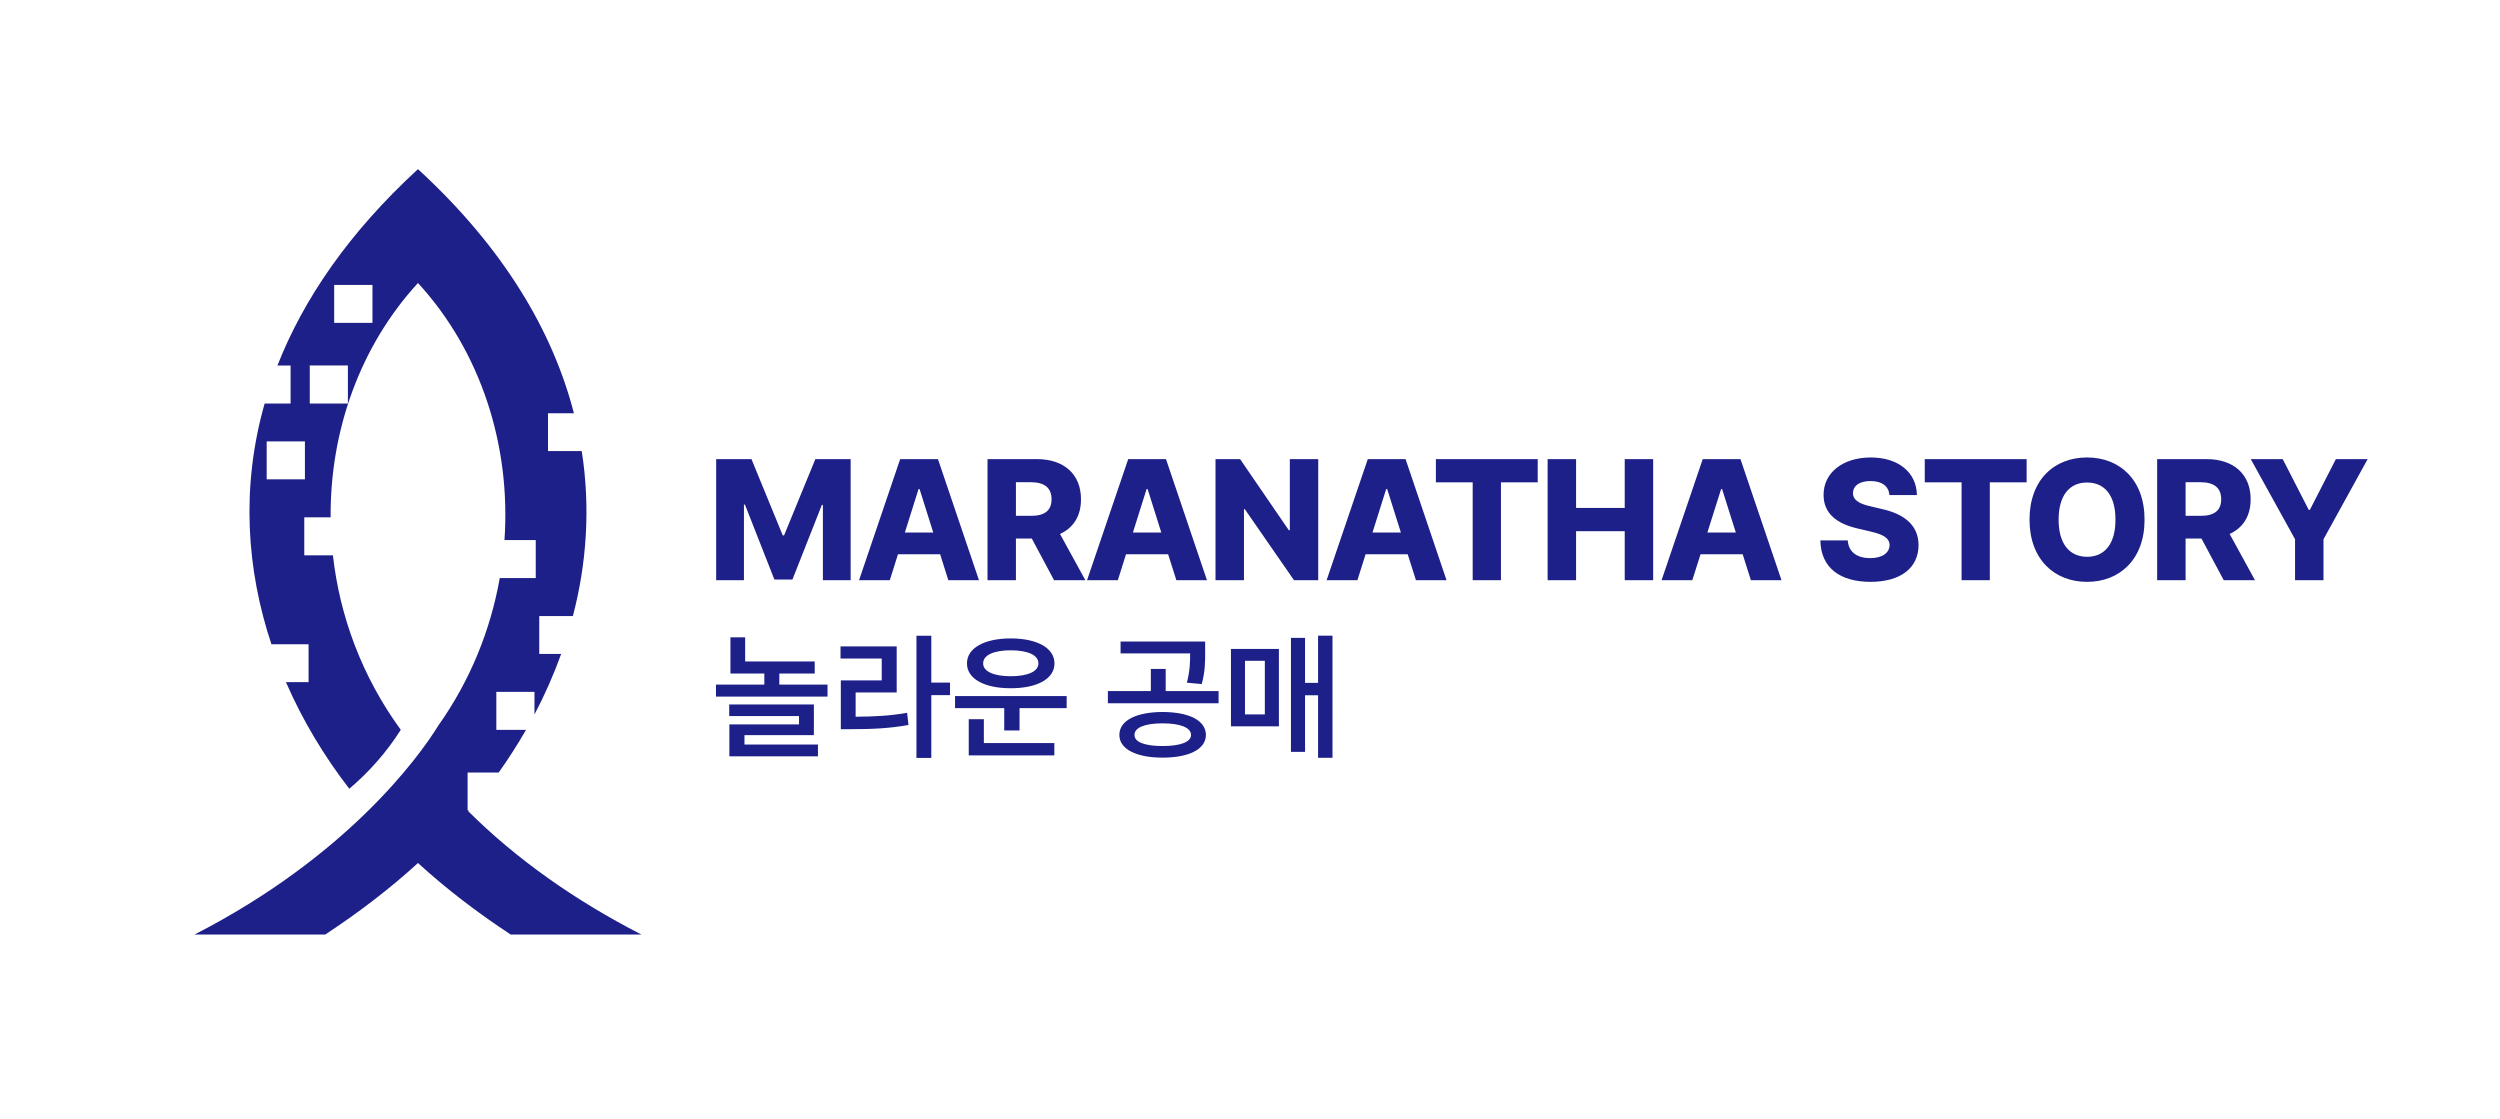 <?xml version="1.0" encoding="UTF-8" standalone="no"?>
<!-- Created with Inkscape (http://www.inkscape.org/) -->

<svg
   version="1.1"
   id="svg2"
   xml:space="preserve"
   width="342.667"
   height="153.333"
   viewBox="0 0 342.667 153.333"
   sodipodi:docname="마라나타스토리로고 최종.ai"
   xmlns:inkscape="http://www.inkscape.org/namespaces/inkscape"
   xmlns:sodipodi="http://sodipodi.sourceforge.net/DTD/sodipodi-0.dtd"
   xmlns="http://www.w3.org/2000/svg"
   xmlns:svg="http://www.w3.org/2000/svg"><defs
     id="defs6"><clipPath
       clipPathUnits="userSpaceOnUse"
       id="clipPath16"><path
         d="M 0,115 H 257 V 0 H 0 Z"
         id="path14" /></clipPath></defs><sodipodi:namedview
     id="namedview4"
     pagecolor="#ffffff"
     bordercolor="#666666"
     borderopacity="1.0"
     inkscape:pageshadow="2"
     inkscape:pageopacity="0.0"
     inkscape:pagecheckerboard="0" /><g
     id="g8"
     inkscape:groupmode="layer"
     inkscape:label="마라나타스토리로고 최종"
     transform="matrix(1.333,0,0,-1.333,0,153.333)"><g
       id="g10"><g
         id="g12"
         clip-path="url(#clipPath16)"><path
           d="m 38.299,85.729 h -3.936 v -3.898 h 3.936 z M 31.851,73.535 h 3.921 v 3.911 h -3.921 z m -0.498,-3.893 h -3.931 v -3.898 h 3.931 z M 55.45,51.68 v -3.896 h 2.252 C 56.928,45.635 56.008,43.56 54.957,41.561 v 2.328 h -3.921 v -3.911 h 3.052 c -0.87,-1.515 -1.81,-2.98 -2.81,-4.385 h -3.197 v -3.896 h 0.136 C 48.192,31.67 48.166,31.642 48.146,31.617 53.027,26.753 59.054,22.471 65.95,18.935 H 52.509 c -3.458,2.279 -6.65,4.717 -9.53,7.354 -2.88,-2.637 -6.077,-5.075 -9.535,-7.354 H 20.003 c 15.567,7.982 22.991,18.118 25.067,21.486 3.313,4.679 5.384,9.877 6.318,15.167 h 3.7 v 3.908 h -3.217 c 0.678,9.724 -2.438,19.405 -8.892,26.432 -5.941,-6.462 -9.047,-15.17 -8.982,-24.092 h -2.71 v -3.908 h 2.946 c 0.699,-6.253 2.981,-12.466 6.977,-17.945 -1.493,-2.345 -3.237,-4.305 -5.293,-6.059 -2.564,3.317 -4.795,7.007 -6.514,10.962 h 2.327 v 3.893 h -3.82 c -2.549,7.653 -3.157,16.12 -0.699,24.756 h 2.669 v 3.911 h -1.352 c 2.664,6.788 7.303,13.624 14.451,20.193 8.872,-8.158 13.873,-16.723 16.034,-25.102 H 56.35 v -3.893 h 3.468 c 0.915,-5.861 0.497,-11.588 -0.91,-16.964 z"
           style="fill:#1d2088;fill-opacity:1;fill-rule:evenodd;stroke:none"
           id="path18" /><g
           id="g20"
           transform="translate(238.916,59.581)"><path
             d="M 0,0 V -4.21 H -2.925 V 0 l -4.554,8.238 h 3.287 l 2.679,-5.227 h 0.106 L 1.272,8.238 H 4.539 Z M -12.636,5.863 H -14.18 V 2.408 h 1.544 c 1.387,-0.008 2.116,0.533 2.116,1.704 0,1.168 -0.729,1.751 -2.116,1.751 m 2.985,-5.32 2.604,-4.753 h -3.212 l -2.287,4.28 h -1.634 v -4.28 h -2.925 V 8.238 h 5.087 c 2.805,0 4.534,-1.591 4.524,-4.126 0.01,-1.719 -0.779,-2.941 -2.157,-3.569 m -14.662,5.288 c -1.814,0.007 -2.925,-1.34 -2.925,-3.818 0,-2.475 1.111,-3.818 2.925,-3.818 1.82,0 2.93,1.343 2.92,3.818 0.01,2.478 -1.1,3.825 -2.92,3.818 m 0,-10.214 c -3.358,0 -5.916,2.312 -5.916,6.396 0,4.112 2.558,6.396 5.916,6.396 3.338,0 5.921,-2.284 5.911,-6.396 0.01,-4.099 -2.573,-6.396 -5.911,-6.396 M -34.311,5.848 V -4.21 h -2.905 V 5.848 h -3.785 v 2.39 h 10.475 v -2.39 z m -12.264,0.136 c -1.186,0 -1.795,-0.515 -1.81,-1.221 -0.015,-0.772 0.744,-1.152 1.86,-1.39 l 1.086,-0.259 c 2.397,-0.526 3.79,-1.719 3.8,-3.715 -0.01,-2.355 -1.84,-3.775 -4.936,-3.782 -3.106,0.007 -5.107,1.402 -5.162,4.265 h 2.819 c 0.071,-1.207 0.976,-1.825 2.308,-1.825 1.236,0 1.98,0.541 1.995,1.342 -0.015,0.722 -0.653,1.101 -2.031,1.41 l -1.306,0.309 c -2.142,0.498 -3.454,1.566 -3.454,3.438 -0.01,2.315 2.026,3.853 4.846,3.853 2.875,0 4.72,-1.563 4.75,-3.868 h -2.82 c -0.08,0.903 -0.754,1.443 -1.945,1.443 M -61.841,5.16 h -0.1 l -1.412,-4.471 h 2.925 z m 2.961,-9.37 -0.844,2.664 h -4.333 l -0.845,-2.664 h -3.161 l 4.232,12.448 h 3.88 l 4.218,-12.448 z m -12.973,0 v 5.034 h -5.001 V -4.21 H -79.78 V 8.238 h 2.926 V 3.217 h 5.001 v 5.021 h 2.925 V -4.21 Z M -84.58,5.848 V -4.21 h -2.906 V 5.848 h -3.784 v 2.39 H -80.8 V 5.848 Z M -96.277,5.16 h -0.105 L -97.79,0.689 h 2.921 z m 2.956,-9.37 -0.845,2.664 h -4.333 l -0.839,-2.664 h -3.167 l 4.233,12.448 h 3.885 l 4.212,-12.448 z m -12.541,0 -5.057,7.306 h -0.085 V -4.21 h -2.926 V 8.238 h 2.528 l 5.007,-7.308 h 0.106 v 7.308 h 2.92 V -4.21 Z m -15.05,9.37 h -0.105 l -1.408,-4.471 h 2.921 z m 2.956,-9.37 -0.845,2.664 h -4.332 l -0.84,-2.664 h -3.166 l 4.232,12.448 h 3.885 l 4.213,-12.448 z m -14.949,10.073 h -1.548 V 2.408 h 1.548 c 1.388,-0.008 2.116,0.533 2.116,1.704 0,1.168 -0.728,1.751 -2.116,1.751 m 2.986,-5.32 2.604,-4.753 h -3.217 l -2.287,4.28 h -1.634 v -4.28 h -2.92 V 8.238 h 5.092 c 2.799,0 4.528,-1.591 4.518,-4.126 0.01,-1.719 -0.779,-2.941 -2.156,-3.569 M -144.36,5.16 h -0.106 l -1.407,-4.471 h 2.92 z m 2.955,-9.37 -0.839,2.664 h -4.338 l -0.839,-2.664 h -3.162 l 4.227,12.448 h 3.886 l 4.217,-12.448 z m -12.897,0 v 7.736 h -0.106 l -3.026,-7.67 h -1.855 l -3.026,7.703 h -0.105 V -4.21 h -2.855 V 8.238 h 3.629 l 3.217,-7.841 h 0.136 l 3.216,7.841 h 3.63 V -4.21 Z"
             style="fill:#1d2088;fill-opacity:1;fill-rule:nonzero;stroke:none"
             id="path22" /></g><path
           d="m 128.017,41.567 h 2.041 v 5.514 h -2.041 z m -1.443,6.735 h 4.931 v -7.957 h -4.931 z m 8.958,-11.194 v 6.431 h -1.338 v -5.82 h -1.452 v 11.722 h 1.452 v -4.627 h 1.338 v 4.848 h 1.482 V 37.108 Z m -15.99,1.209 c 1.82,0 2.916,0.402 2.931,1.139 -0.015,0.763 -1.111,1.193 -2.931,1.193 -1.814,0 -2.9,-0.43 -2.885,-1.193 -0.015,-0.737 1.071,-1.139 2.885,-1.139 m 0,3.501 c 2.73,-0.01 4.449,-0.87 4.459,-2.362 -0.01,-1.458 -1.729,-2.333 -4.459,-2.333 -2.699,0 -4.443,0.875 -4.443,2.333 0,1.492 1.744,2.352 4.443,2.362 m 2.498,3.011 c 0.317,1.214 0.337,2.103 0.337,3.013 h -7.153 v 1.222 h 8.696 v -1.041 c 0.005,-0.993 0.005,-2.048 -0.352,-3.333 z m -8.122,-2.112 v 1.252 h 4.418 v 2.275 h 1.528 v -2.275 h 5.439 v -1.252 z m -12.752,-4.096 h 7.248 v -1.264 h -8.802 v 3.722 h 1.554 z m 2.764,9.54 c -1.724,0 -2.845,-0.487 -2.835,-1.347 -0.01,-0.832 1.111,-1.319 2.835,-1.319 1.734,0 2.855,0.487 2.845,1.319 0.01,0.86 -1.111,1.347 -2.845,1.347 m 0,-3.9 c -2.704,-0.008 -4.509,0.97 -4.499,2.553 -0.01,1.578 1.795,2.569 4.499,2.569 2.714,0 4.499,-0.991 4.499,-2.569 0,-1.583 -1.785,-2.561 -4.499,-2.553 m 0.905,-2.044 v -2.302 h -1.574 v 2.302 h -5.056 v 1.237 H 109.68 V 42.217 Z M 86.458,40.051 v 5.014 h 4.207 v 2.249 h -4.237 v 1.249 h 5.775 V 43.828 H 87.981 V 41.33 c 1.996,0.015 3.544,0.098 5.293,0.402 l 0.141,-1.251 c -1.941,-0.345 -3.645,-0.43 -5.932,-0.43 z m 9.304,3.501 v -6.456 h -1.528 v 12.566 h 1.528 v -4.821 h 1.925 V 43.552 Z M 83.688,39.44 h -7.137 v -0.972 h 7.555 v -1.209 h -9.108 v 3.28 h 7.162 v 0.859 h -7.177 v 1.194 h 8.705 z m 1.403,5.193 V 43.399 H 73.62 v 1.234 h 4.972 v 1.141 h -3.484 v 3.719 h 1.513 V 47.01 h 7.153 v -1.236 h -3.639 v -1.141 z"
           style="fill:#1d2088;fill-opacity:1;fill-rule:nonzero;stroke:none"
           id="path24" /></g></g></g></svg>
